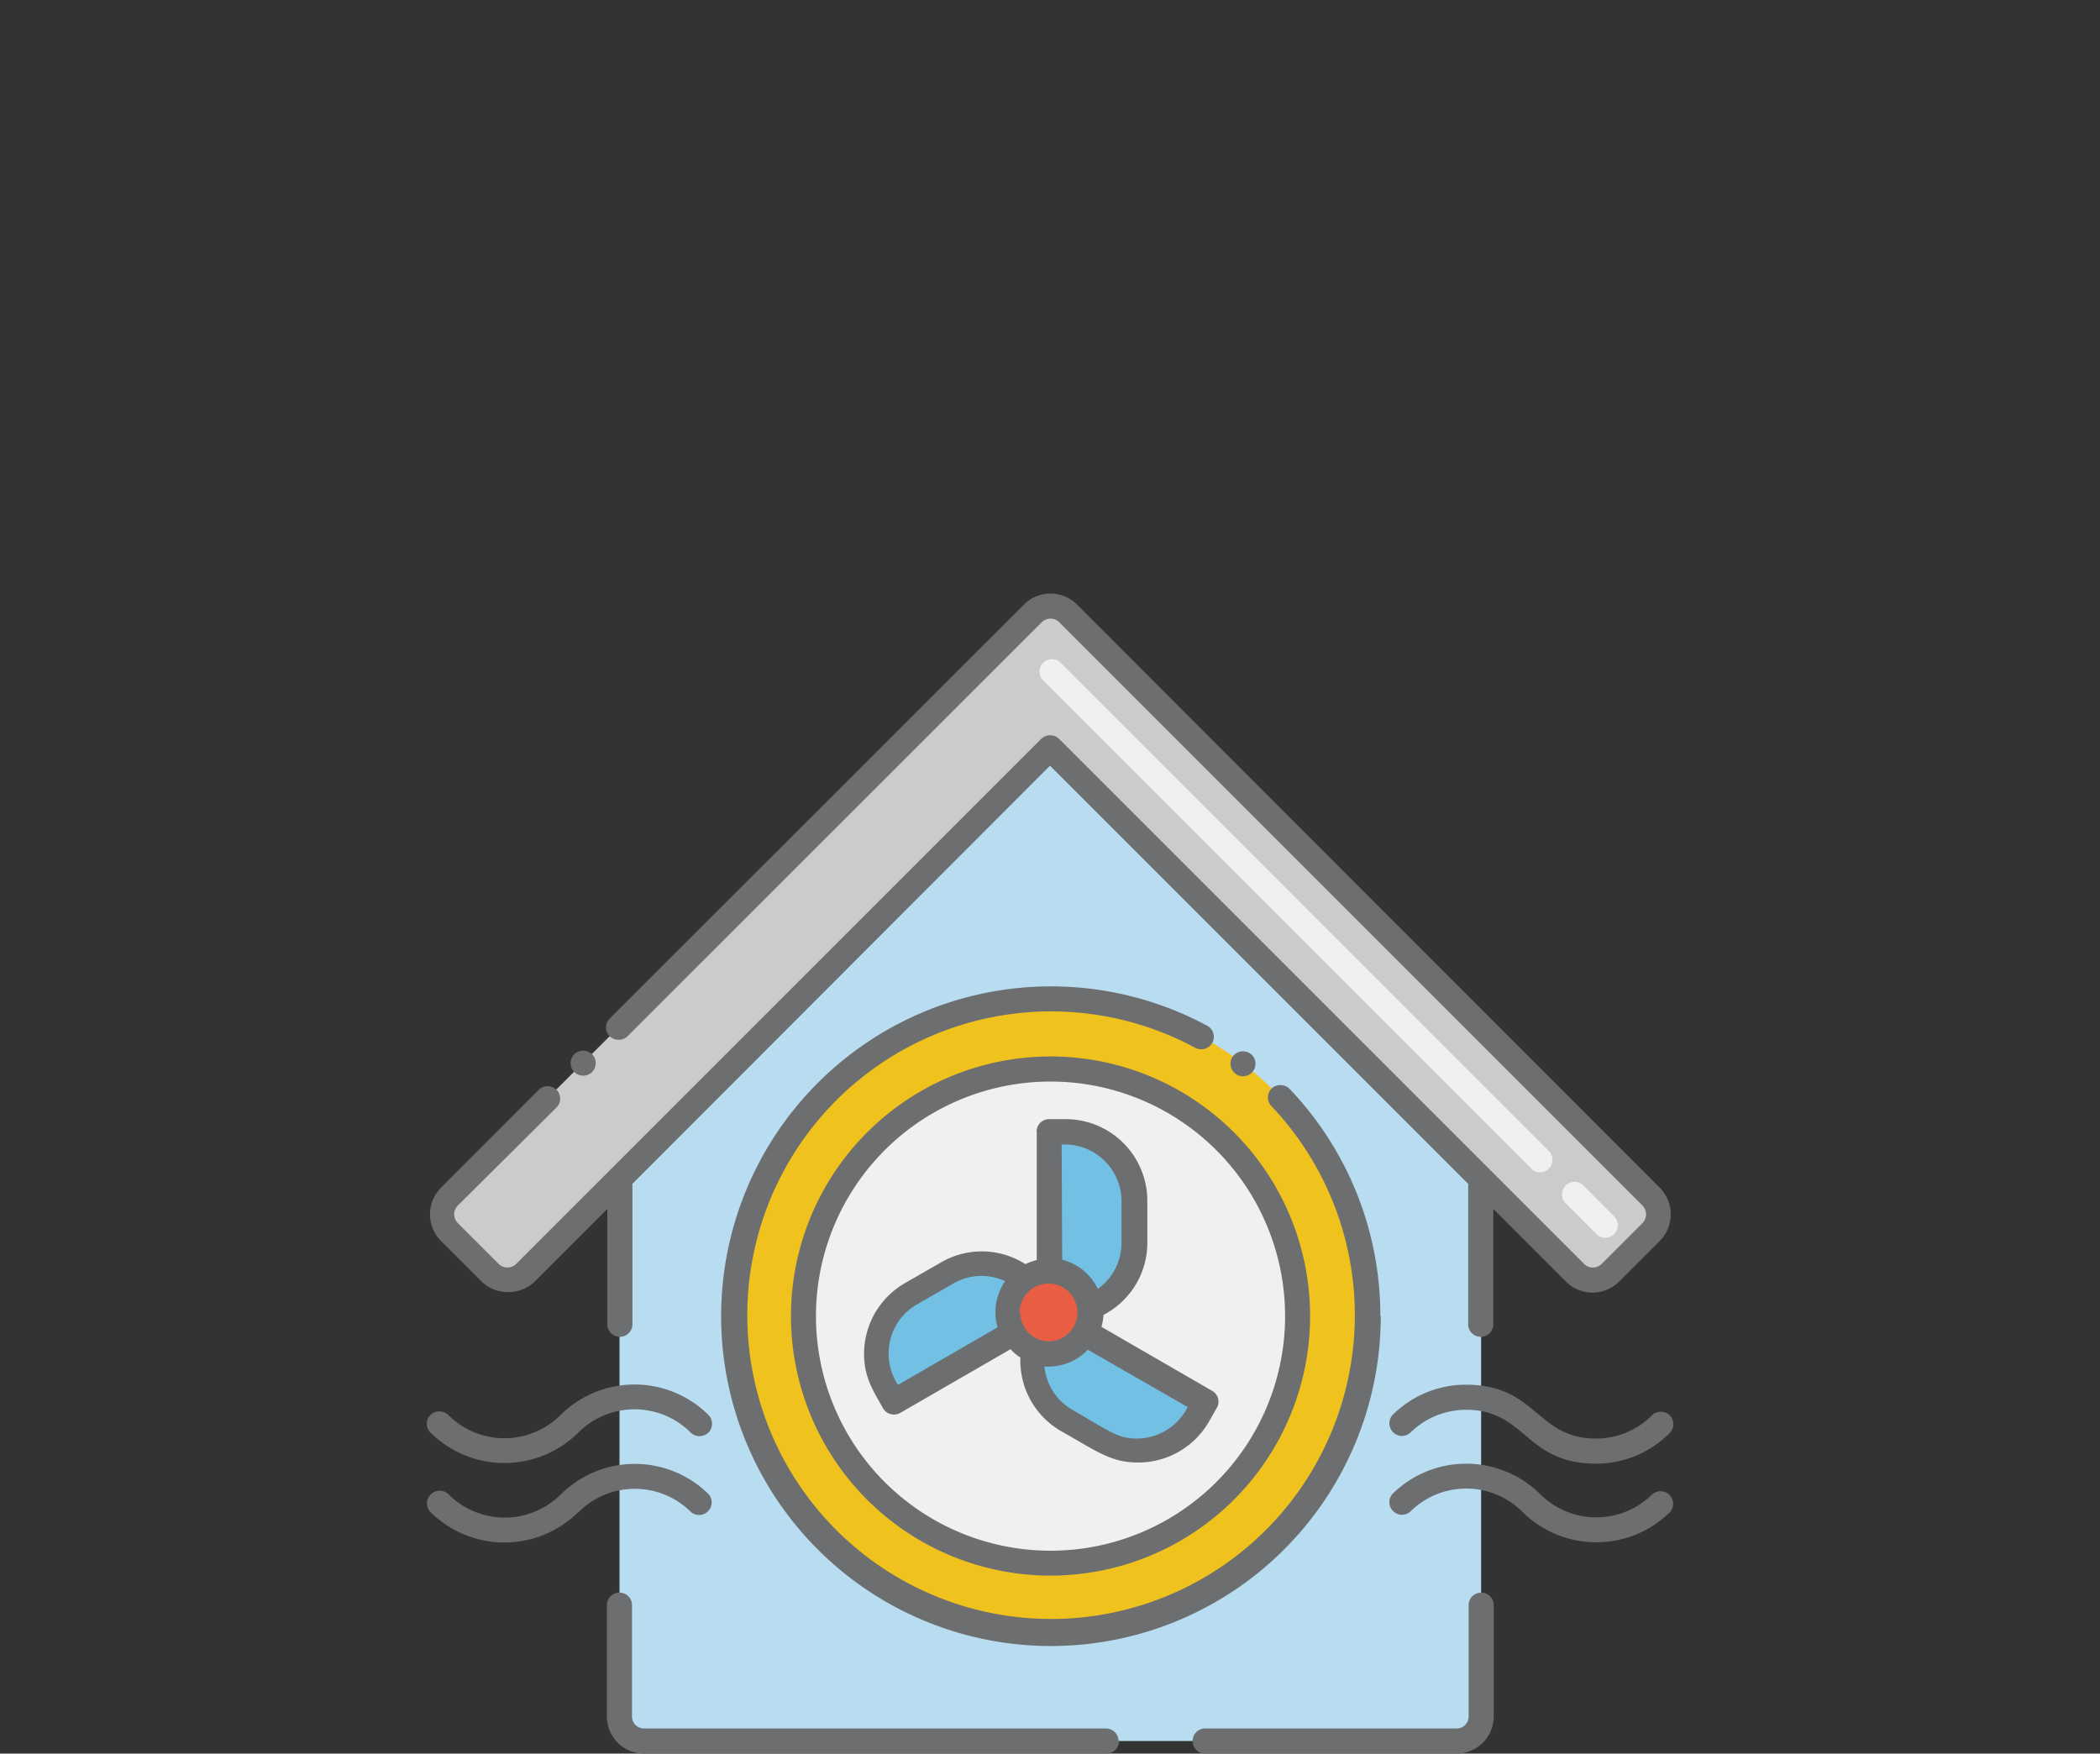 <svg xmlns="http://www.w3.org/2000/svg" xmlns:xlink="http://www.w3.org/1999/xlink" viewBox="0 0 200 167"><rect x="0" y="0" width="200" height="167" fill="#333333" stroke="none"/><defs><clipPath id="a"><rect x="40.68" y="56.52" width="118.76" height="110.48" style="fill:none"/></clipPath></defs><g style="clip-path:url(#a)"><path d="M141.06,112.25v51.21a2.33,2.33,0,0,1-2.33,2.34H61.37A2.33,2.33,0,0,1,59,163.46V112.25l41-41Z" style="fill:#b8ddf0"/><path d="M157.27,117.33l-3.87,3.88a2.4,2.4,0,0,1-3.38,0l-50-50-41,41-9,9a2.38,2.38,0,0,1-3.37,0l-3.88-3.88a2.38,2.38,0,0,1,0-3.37L98.36,58.42a2.38,2.38,0,0,1,3.37,0L157.27,114a2.38,2.38,0,0,1,0,3.37" style="fill:#cdcbca"/><path d="M100.05,95.1a30.22,30.22,0,1,1-30.22,30.21A30.22,30.22,0,0,1,100.05,95.1" style="fill:#f0c21d"/><path d="M100.05,101.79a23.53,23.53,0,1,1-23.53,23.53,23.52,23.52,0,0,1,23.53-23.53" style="fill:#f1f0ee"/><path d="M98.36,128.61a3.94,3.94,0,0,1-.77-6.8,3.86,3.86,0,0,1,2.33-.77,3.94,3.94,0,1,1-1.56,7.57" style="fill:#e95e43"/><path d="M108,114.4v4a6.55,6.55,0,0,1-4.17,6.11,3.94,3.94,0,0,0-3.92-3.48V107.83h1.52A6.57,6.57,0,0,1,108,114.4" style="fill:#72c1e4"/><path d="M96.49,126.92l-11.42,6.6-.77-1.31a6.58,6.58,0,0,1,2.4-9l3.49-2a6.56,6.56,0,0,1,7.4.59,3.91,3.91,0,0,0-1.1,5.11" style="fill:#72c1e4"/><path d="M114.78,133.56l-.76,1.31a6.56,6.56,0,0,1-9,2.41l-3.48-2a6.56,6.56,0,0,1-3.21-6.66,3.94,3.94,0,0,0,5-1.66Z" style="fill:#72c1e4"/><path d="M145.82,111.26,99.2,64.64A1.2,1.2,0,0,1,100.9,63l46.6,46.61a1.19,1.19,0,0,1-1.68,1.69m6.22,6.22-2.84-2.84a1.2,1.2,0,1,1,1.68-1.7l2.85,2.86a1.18,1.18,0,0,1,0,1.68,1.19,1.19,0,0,1-1.69,0" style="fill:#f1f0ee"/><path d="M106.53,165.81a1.2,1.2,0,0,0-1.2-1.2h-44a1.14,1.14,0,0,1-1.14-1.14V152.76a1.2,1.2,0,0,0-2.39,0v10.71A3.53,3.53,0,0,0,61.37,167h44a1.19,1.19,0,0,0,1.2-1.18" style="fill:#6d6e70"/><path d="M114.89,167h23.84a3.53,3.53,0,0,0,3.53-3.52V152.76a1.2,1.2,0,0,0-2.39,0h0v10.71a1.14,1.14,0,0,1-1.14,1.14H114.89a1.2,1.2,0,1,0,0,2.39" style="fill:#6d6e70"/><path d="M54.69,100.4a1.21,1.21,0,0,0,0,1.69,1.21,1.21,0,0,0,1.7,0,1.21,1.21,0,0,0,0-1.69,1.24,1.24,0,0,0-1.7,0" style="fill:#6d6e70"/><path d="M42,118.18l3.87,3.87a3.6,3.6,0,0,0,2.53,1v0a3.6,3.6,0,0,0,2.52-1l6.92-6.92v11.09a1.2,1.2,0,0,0,2.39,0V112.74L100,72.92l39.83,39.83v13.47a1.2,1.2,0,0,0,2.39,0V115.13l6.91,6.92a3.59,3.59,0,0,0,5.07,0l3.87-3.87a3.59,3.59,0,0,0,0-5.07L102.58,57.58a3.58,3.58,0,0,0-5.07,0L58.07,97a1.23,1.23,0,0,0-.35.85,1.21,1.21,0,0,0,.35.84,1.23,1.23,0,0,0,1.69,0L99.2,59.27a1.18,1.18,0,0,1,1.69,0l55.53,55.53a1.2,1.2,0,0,1,0,1.69l-3.87,3.87a1.19,1.19,0,0,1-1.69,0l-50-50a1.23,1.23,0,0,0-1.69,0l-50,50a1.2,1.2,0,0,1-1.69,0l-3.87-3.87a1.19,1.19,0,0,1,0-1.69L53,105.47a1.2,1.2,0,0,0,0-1.69,1.23,1.23,0,0,0-1.69,0L42,113.11a3.59,3.59,0,0,0,0,5.07" style="fill:#6d6e70"/><path d="M122.39,125.31A22.34,22.34,0,1,1,100.05,103a22.34,22.34,0,0,1,22.34,22.33m-47.06,0a24.72,24.72,0,1,0,24.72-24.72,24.73,24.73,0,0,0-24.72,24.72" style="fill:#6d6e70"/><path d="M41,136.43a10,10,0,0,0,14.08,0,7.57,7.57,0,0,1,10.7,0,1.22,1.22,0,0,0,1.69,0,1.2,1.2,0,0,0,0-1.68h0a10,10,0,0,0-14.08,0,7.56,7.56,0,0,1-10.7,0,1.23,1.23,0,0,0-1.69,0,1.19,1.19,0,0,0,0,1.69" style="fill:#6d6e70"/><path d="M55.11,144a7.57,7.57,0,0,1,10.7,0,1.2,1.2,0,0,0,1.69-1.69,10,10,0,0,0-14.08,0,7.57,7.57,0,0,1-10.7,0,1.21,1.21,0,0,0-1.69,0A1.19,1.19,0,0,0,41,144a10,10,0,0,0,14.08,0" style="fill:#6d6e70"/><path d="M157.38,134.74h0A7.52,7.52,0,0,1,152,137c-5.71,0-5.59-5.13-12.4-5.13a9.88,9.88,0,0,0-7,2.91,1.2,1.2,0,0,0,1.69,1.69,7.55,7.55,0,0,1,5.35-2.21c5.7,0,5.6,5.13,12.38,5.13h0a9.87,9.87,0,0,0,7-2.92,1.21,1.21,0,0,0,0-1.69,1.23,1.23,0,0,0-1.69,0" style="fill:#6d6e70"/><path d="M157.38,142.29a7.57,7.57,0,0,1-10.7,0,10,10,0,0,0-14.08,0,1.2,1.2,0,0,0,1.69,1.69,7.56,7.56,0,0,1,10.7,0,10,10,0,0,0,14.08,0,1.2,1.2,0,0,0-1.69-1.69" style="fill:#6d6e70"/><path d="M131.46,125.31a31.25,31.25,0,0,0-8.67-21.64,1.23,1.23,0,0,0-1.69,0,1.18,1.18,0,0,0,0,1.68h0a28.93,28.93,0,1,1-7.26-5.56,1.22,1.22,0,0,0,1.62-.48,1.2,1.2,0,0,0-.48-1.62,31.41,31.41,0,1,0,16.52,27.65" style="fill:#6d6e70"/><path d="M118.37,102.5a1.18,1.18,0,0,0,.95-.47,1.18,1.18,0,0,0-.22-1.67,1.21,1.21,0,0,0-1.67.22,1.2,1.2,0,0,0,.94,1.92" style="fill:#6d6e70"/><path d="M101.11,109a5.41,5.41,0,0,1,5.7,5.37v4a5.37,5.37,0,0,1-2.26,4.38,5.13,5.13,0,0,0-3.39-2.78l0,0Zm12,25a5.44,5.44,0,0,1-4.82,3c-1.82,0-2.55-.65-6.16-2.74a5.36,5.36,0,0,1-2.66-4.12,5.25,5.25,0,0,0,4.14-1.6Zm-16-9a2.75,2.75,0,1,1,2.73,2.74A2.75,2.75,0,0,1,97.17,125M95,126.41l-9.48,5.48a5.49,5.49,0,0,1-.89-3,5.39,5.39,0,0,1,2.69-4.66l3.48-2a5.35,5.35,0,0,1,4.93-.22,5.19,5.19,0,0,0-.73,4.37m3.74-18.57V120a5.16,5.16,0,0,0-1.08.39,7.72,7.72,0,0,0-8-.19l-3.48,2a7.78,7.78,0,0,0-3.89,6.73c0,2.34,1,3.71,1.81,5.19a1.21,1.21,0,0,0,1.63.44l10.51-6.07a4.75,4.75,0,0,0,.94.79,7.74,7.74,0,0,0,3.86,7c3.52,2,4.8,3,7.36,3h0a7.77,7.77,0,0,0,6.73-3.88l.75-1.31a1.18,1.18,0,0,0-.43-1.63l-10.55-6.1a5.44,5.44,0,0,0,.2-1.14,7.84,7.84,0,0,0,2.78-2.44,7.73,7.73,0,0,0,1.39-4.44v-4a7.78,7.78,0,0,0-7.77-7.76H99.92a1.2,1.2,0,0,0-1.2,1.2" style="fill:#6d6e70"/></g></svg>